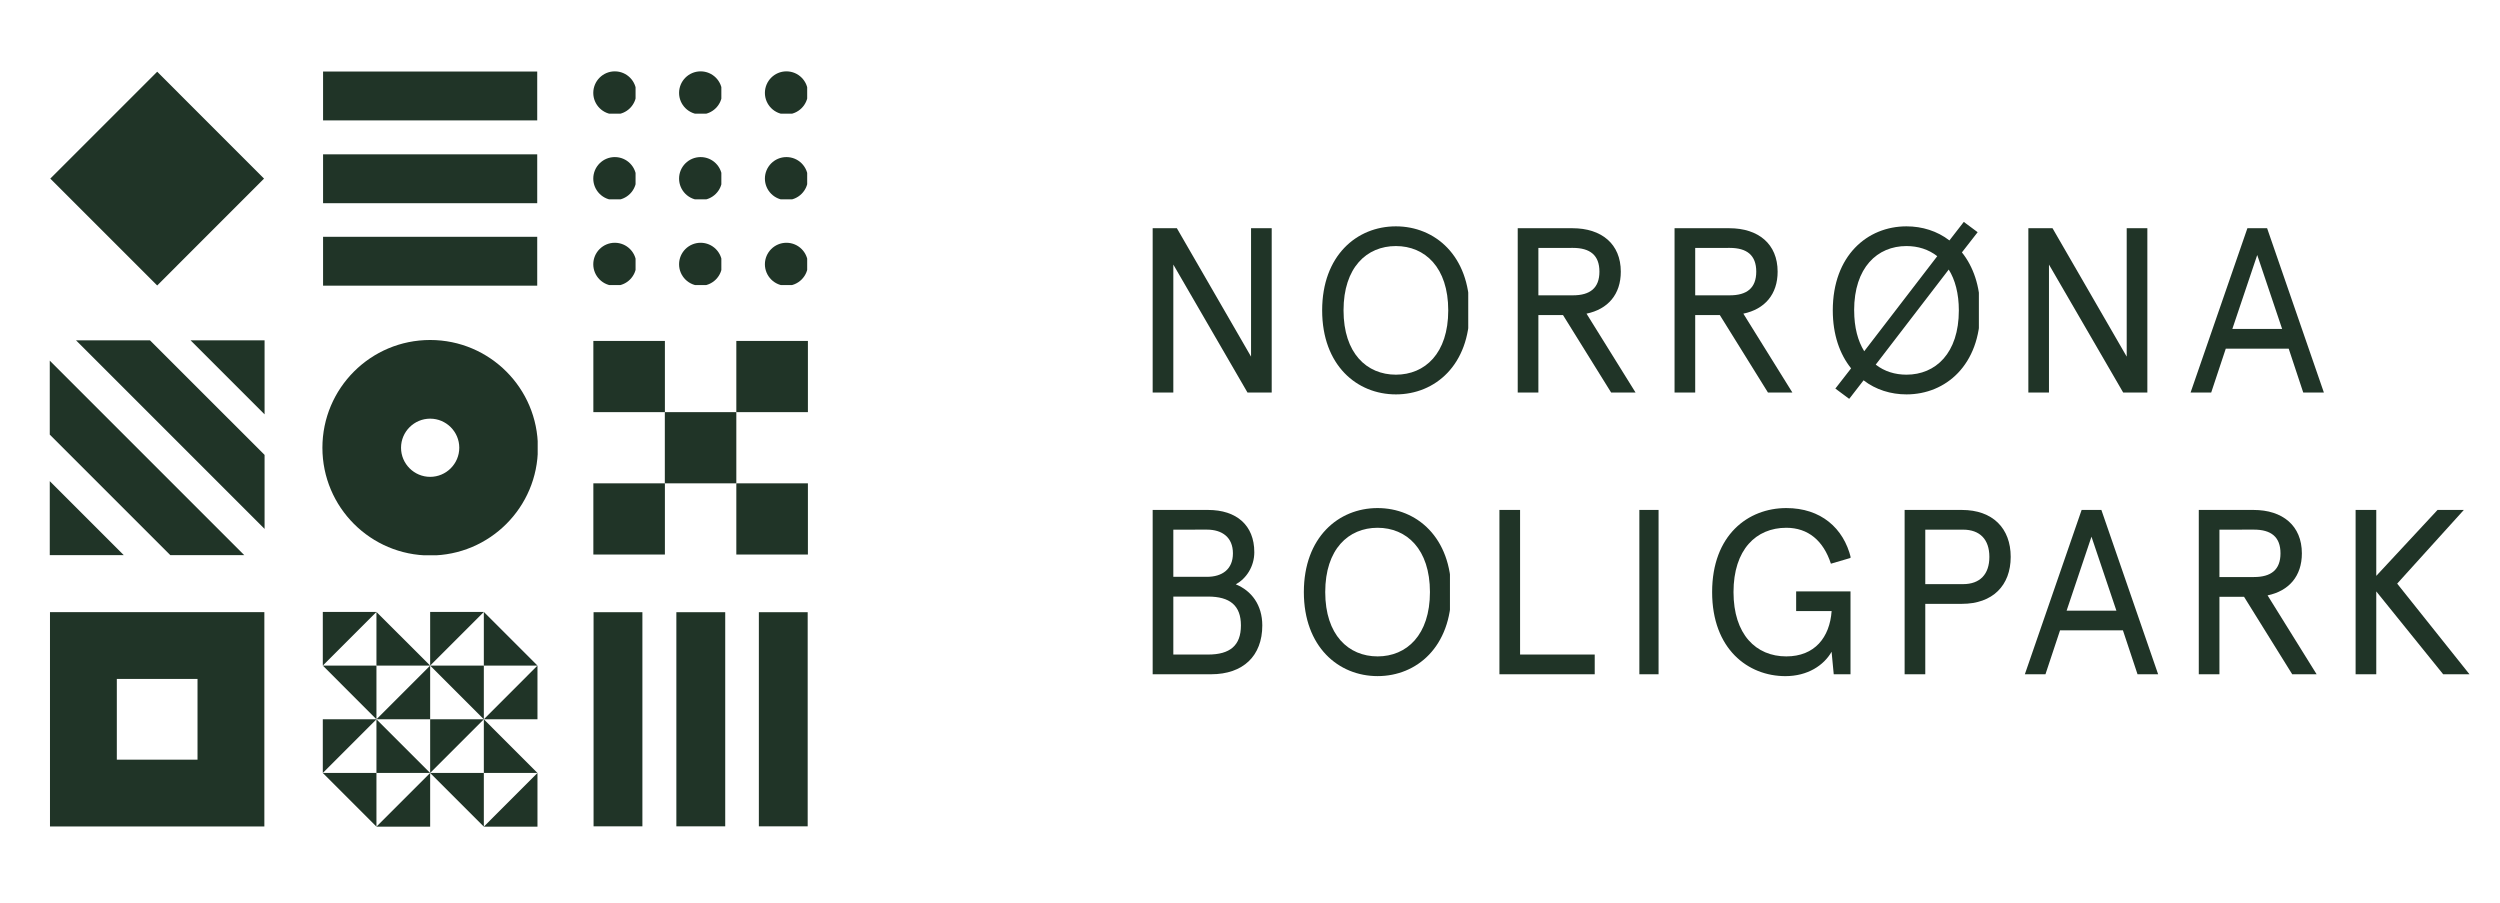 <svg xmlns="http://www.w3.org/2000/svg" xmlns:xlink="http://www.w3.org/1999/xlink" width="360" viewBox="0 0 270 97.5" height="130" preserveAspectRatio="xMidYMid meet"><defs><clipPath id="f887d03718"><path d="M 5.398 66.109 L 28.551 66.109 L 28.551 73.324 L 5.398 73.324 Z M 21.332 73.324 L 28.551 73.324 L 28.551 82.043 L 21.332 82.043 Z M 5.398 73.324 L 12.617 73.324 L 12.617 82.043 L 5.398 82.043 Z M 5.398 82.043 L 28.551 82.043 L 28.551 89.258 L 5.398 89.258 Z M 5.398 82.043 " clip-rule="nonzero"></path></clipPath><clipPath id="b429e6d42d"><path d="M 5.43 7.746 L 28.68 7.746 L 28.68 30.992 L 5.43 30.992 Z M 5.43 7.746 " clip-rule="nonzero"></path></clipPath><clipPath id="55d4841973"><path d="M 16.977 7.746 L 5.43 19.289 L 16.977 30.832 L 28.516 19.289 Z M 16.977 7.746 " clip-rule="nonzero"></path></clipPath><clipPath id="6b8db9b26a"><path d="M 5.375 51.703 L 13.676 51.703 L 13.676 60 L 5.375 60 Z M 5.375 51.703 " clip-rule="nonzero"></path></clipPath><clipPath id="e392e1ff41"><path d="M 5.375 59.957 L 13.367 59.957 L 5.375 51.965 Z M 5.375 59.957 " clip-rule="nonzero"></path></clipPath><clipPath id="88a8ba08f4"><path d="M 5.375 38.832 L 26.547 38.832 L 26.547 60 L 5.375 60 Z M 5.375 38.832 " clip-rule="nonzero"></path></clipPath><clipPath id="50f893d392"><path d="M 5.375 46.938 L 18.395 59.957 L 26.383 59.957 L 5.375 38.949 Z M 5.375 46.938 " clip-rule="nonzero"></path></clipPath><clipPath id="8fd24b4f18"><path d="M 20.32 36.758 L 28.621 36.758 L 28.621 45 L 20.32 45 Z M 20.32 36.758 " clip-rule="nonzero"></path></clipPath><clipPath id="165c61d5ff"><path d="M 28.574 36.758 L 20.582 36.758 L 28.574 44.75 Z M 28.574 36.758 " clip-rule="nonzero"></path></clipPath><clipPath id="513ca8b039"><path d="M 8 36.758 L 28.621 36.758 L 28.621 57.516 L 8 57.516 Z M 8 36.758 " clip-rule="nonzero"></path></clipPath><clipPath id="e2b813bf8d"><path d="M 8.211 36.758 L 28.574 57.121 L 28.574 49.129 L 16.199 36.758 Z M 8.211 36.758 " clip-rule="nonzero"></path></clipPath><clipPath id="9df7ea55fe"><path d="M 34.82 36.719 L 58.484 36.719 L 58.484 60 L 34.82 60 Z M 34.82 36.719 " clip-rule="nonzero"></path></clipPath><clipPath id="94e66e221a"><path d="M 46.457 36.719 C 40.031 36.719 34.82 41.93 34.82 48.355 C 34.82 54.785 40.031 59.992 46.457 59.992 C 52.883 59.992 58.094 54.785 58.094 48.355 C 58.094 41.93 52.883 36.719 46.457 36.719 M 46.457 45.215 C 48.188 45.215 49.602 46.625 49.602 48.355 C 49.602 50.09 48.188 51.5 46.457 51.5 C 44.727 51.5 43.312 50.09 43.312 48.355 C 43.312 46.625 44.727 45.215 46.457 45.215 " clip-rule="nonzero"></path></clipPath><clipPath id="5b8e5165e6"><path d="M 34.891 7.727 L 58.02 7.727 L 58.02 13.004 L 34.891 13.004 Z M 34.891 7.727 " clip-rule="nonzero"></path></clipPath><clipPath id="8f8a34acc8"><path d="M 34.891 16.668 L 58.02 16.668 L 58.02 21.945 L 34.891 21.945 Z M 34.891 16.668 " clip-rule="nonzero"></path></clipPath><clipPath id="ff4714d1af"><path d="M 34.891 25.578 L 58.02 25.578 L 58.02 30.855 L 34.891 30.855 Z M 34.891 25.578 " clip-rule="nonzero"></path></clipPath><clipPath id="d74de2d370"><path d="M 40.258 66.09 L 46.488 66.09 L 46.488 71.902 L 40.258 71.902 Z M 40.258 66.09 " clip-rule="nonzero"></path></clipPath><clipPath id="8bdcb4ecaa"><path d="M 46.457 71.883 L 40.656 71.883 L 40.656 66.09 Z M 46.457 71.883 " clip-rule="nonzero"></path></clipPath><clipPath id="4da5ea65c9"><path d="M 34.863 71.484 L 40.676 71.484 L 40.676 77.715 L 34.863 77.715 Z M 34.863 71.484 " clip-rule="nonzero"></path></clipPath><clipPath id="7369ab367c"><path d="M 34.863 71.883 L 40.656 71.883 L 40.656 77.684 Z M 34.863 71.883 " clip-rule="nonzero"></path></clipPath><clipPath id="762973d85a"><path d="M 40.258 71.484 L 46.488 71.484 L 46.488 77.715 L 40.258 77.715 Z M 40.258 71.484 " clip-rule="nonzero"></path></clipPath><clipPath id="6db0bdcfab"><path d="M 46.457 71.883 L 46.457 77.684 L 40.656 77.684 Z M 46.457 71.883 " clip-rule="nonzero"></path></clipPath><clipPath id="c24f5b7aae"><path d="M 34.863 66.09 L 40.676 66.09 L 40.676 71.902 L 34.863 71.902 Z M 34.863 66.09 " clip-rule="nonzero"></path></clipPath><clipPath id="86b5c511d0"><path d="M 34.863 71.883 L 34.863 66.09 L 40.656 66.09 Z M 34.863 71.883 " clip-rule="nonzero"></path></clipPath><clipPath id="bad869ac29"><path d="M 52 66.09 L 58.109 66.09 L 58.109 71.902 L 52 71.902 Z M 52 66.09 " clip-rule="nonzero"></path></clipPath><clipPath id="3d19813a4d"><path d="M 58.047 71.883 L 52.254 71.883 L 52.254 66.09 Z M 58.047 71.883 " clip-rule="nonzero"></path></clipPath><clipPath id="803c62f47f"><path d="M 46.07 71.484 L 52.301 71.484 L 52.301 77.715 L 46.07 77.715 Z M 46.07 71.484 " clip-rule="nonzero"></path></clipPath><clipPath id="6b8bd6e144"><path d="M 46.457 71.883 L 52.254 71.883 L 52.254 77.684 Z M 46.457 71.883 " clip-rule="nonzero"></path></clipPath><clipPath id="1d487c590b"><path d="M 52 71.484 L 58.109 71.484 L 58.109 77.715 L 52 77.715 Z M 52 71.484 " clip-rule="nonzero"></path></clipPath><clipPath id="a0cb9bf184"><path d="M 58.047 71.883 L 58.047 77.684 L 52.254 77.684 Z M 58.047 71.883 " clip-rule="nonzero"></path></clipPath><clipPath id="6e0fd42fed"><path d="M 46.07 66.09 L 52.301 66.09 L 52.301 71.902 L 46.07 71.902 Z M 46.07 66.09 " clip-rule="nonzero"></path></clipPath><clipPath id="1248946ca0"><path d="M 46.457 71.883 L 46.457 66.09 L 52.254 66.09 Z M 46.457 71.883 " clip-rule="nonzero"></path></clipPath><clipPath id="00f6958928"><path d="M 52 77.297 L 58.109 77.297 L 58.109 83.527 L 52 83.527 Z M 52 77.297 " clip-rule="nonzero"></path></clipPath><clipPath id="2f033fa3df"><path d="M 58.047 83.48 L 52.254 83.48 L 52.254 77.684 Z M 58.047 83.48 " clip-rule="nonzero"></path></clipPath><clipPath id="a87587eeba"><path d="M 46.07 83.109 L 52.301 83.109 L 52.301 89.34 L 46.07 89.34 Z M 46.07 83.109 " clip-rule="nonzero"></path></clipPath><clipPath id="ada0dd5da8"><path d="M 46.457 83.48 L 52.254 83.48 L 52.254 89.277 Z M 46.457 83.48 " clip-rule="nonzero"></path></clipPath><clipPath id="4b36139f30"><path d="M 52 83.109 L 58.109 83.109 L 58.109 89.34 L 52 89.34 Z M 52 83.109 " clip-rule="nonzero"></path></clipPath><clipPath id="90a63078d7"><path d="M 58.047 83.48 L 58.047 89.277 L 52.254 89.277 Z M 58.047 83.48 " clip-rule="nonzero"></path></clipPath><clipPath id="572eaa1c19"><path d="M 46.07 77.297 L 52.301 77.297 L 52.301 83.527 L 46.07 83.527 Z M 46.07 77.297 " clip-rule="nonzero"></path></clipPath><clipPath id="d042084a53"><path d="M 46.457 83.48 L 46.457 77.684 L 52.254 77.684 Z M 46.457 83.48 " clip-rule="nonzero"></path></clipPath><clipPath id="3336200d7a"><path d="M 40.258 77.297 L 46.488 77.297 L 46.488 83.527 L 40.258 83.527 Z M 40.258 77.297 " clip-rule="nonzero"></path></clipPath><clipPath id="e9196289f2"><path d="M 46.457 83.48 L 40.656 83.48 L 40.656 77.684 Z M 46.457 83.48 " clip-rule="nonzero"></path></clipPath><clipPath id="cc26cee481"><path d="M 34.863 83.109 L 40.676 83.109 L 40.676 89.34 L 34.863 89.34 Z M 34.863 83.109 " clip-rule="nonzero"></path></clipPath><clipPath id="c0b401f28c"><path d="M 34.863 83.48 L 40.656 83.48 L 40.656 89.277 Z M 34.863 83.48 " clip-rule="nonzero"></path></clipPath><clipPath id="6f55019e5f"><path d="M 40.258 83.109 L 46.488 83.109 L 46.488 89.34 L 40.258 89.34 Z M 40.258 83.109 " clip-rule="nonzero"></path></clipPath><clipPath id="1dd9b60ec5"><path d="M 46.457 83.48 L 46.457 89.277 L 40.656 89.277 Z M 46.457 83.48 " clip-rule="nonzero"></path></clipPath><clipPath id="c54aa8837f"><path d="M 34.863 77.297 L 40.676 77.297 L 40.676 83.527 L 34.863 83.527 Z M 34.863 77.297 " clip-rule="nonzero"></path></clipPath><clipPath id="5688887677"><path d="M 34.863 83.48 L 34.863 77.684 L 40.656 77.684 Z M 34.863 83.48 " clip-rule="nonzero"></path></clipPath><clipPath id="2ddbd62a83"><path d="M 64.074 7.707 L 69 7.707 L 69 12.691 L 64.074 12.691 Z M 64.074 7.707 " clip-rule="nonzero"></path></clipPath><clipPath id="6467499cad"><path d="M 66.398 7.707 C 65.117 7.707 64.074 8.75 64.074 10.035 C 64.074 11.316 65.117 12.359 66.398 12.359 C 67.684 12.359 68.723 11.316 68.723 10.035 C 68.723 8.75 67.688 7.707 66.398 7.707 " clip-rule="nonzero"></path></clipPath><clipPath id="54375362c2"><path d="M 64.074 16.965 L 69 16.965 L 69 21.945 L 64.074 21.945 Z M 64.074 16.965 " clip-rule="nonzero"></path></clipPath><clipPath id="c6d34d2daf"><path d="M 66.398 16.965 C 65.117 16.965 64.074 18.004 64.074 19.289 C 64.074 20.57 65.117 21.613 66.398 21.613 C 67.684 21.613 68.723 20.57 68.723 19.289 C 68.723 18.004 67.688 16.965 66.398 16.965 " clip-rule="nonzero"></path></clipPath><clipPath id="6596cc253b"><path d="M 64.074 26.219 L 69 26.219 L 69 31 L 64.074 31 Z M 64.074 26.219 " clip-rule="nonzero"></path></clipPath><clipPath id="5cba947cb1"><path d="M 66.398 26.219 C 65.117 26.219 64.074 27.262 64.074 28.543 C 64.074 29.824 65.117 30.867 66.398 30.867 C 67.684 30.867 68.723 29.824 68.723 28.543 C 68.723 27.262 67.688 26.219 66.398 26.219 " clip-rule="nonzero"></path></clipPath><clipPath id="7bf60819b2"><path d="M 73.34 7.707 L 78 7.707 L 78 12.691 L 73.34 12.691 Z M 73.34 7.707 " clip-rule="nonzero"></path></clipPath><clipPath id="1877db4f9f"><path d="M 75.668 7.707 C 74.383 7.707 73.34 8.75 73.34 10.035 C 73.34 11.316 74.383 12.359 75.668 12.359 C 76.949 12.359 77.992 11.316 77.992 10.035 C 77.992 8.75 76.953 7.707 75.668 7.707 " clip-rule="nonzero"></path></clipPath><clipPath id="4bc42079df"><path d="M 73.34 16.965 L 78 16.965 L 78 21.945 L 73.34 21.945 Z M 73.34 16.965 " clip-rule="nonzero"></path></clipPath><clipPath id="679ba5711c"><path d="M 75.668 16.965 C 74.383 16.965 73.34 18.004 73.34 19.289 C 73.34 20.57 74.383 21.613 75.668 21.613 C 76.949 21.613 77.992 20.57 77.992 19.289 C 77.992 18.004 76.953 16.965 75.668 16.965 " clip-rule="nonzero"></path></clipPath><clipPath id="370fe2ddbe"><path d="M 73.34 26.219 L 78 26.219 L 78 31 L 73.34 31 Z M 73.34 26.219 " clip-rule="nonzero"></path></clipPath><clipPath id="98167f8d19"><path d="M 75.668 26.219 C 74.383 26.219 73.34 27.262 73.34 28.543 C 73.34 29.824 74.383 30.867 75.668 30.867 C 76.949 30.867 77.992 29.824 77.992 28.543 C 77.992 27.262 76.953 26.219 75.668 26.219 " clip-rule="nonzero"></path></clipPath><clipPath id="273be370c6"><path d="M 64.082 36.82 L 71.809 36.82 L 71.809 44.512 L 64.082 44.512 Z M 64.082 36.82 " clip-rule="nonzero"></path></clipPath><clipPath id="0e99c04985"><path d="M 79.523 36.82 L 87.254 36.82 L 87.254 44.512 L 79.523 44.512 Z M 79.523 36.82 " clip-rule="nonzero"></path></clipPath><clipPath id="e3c5b8b787"><path d="M 79.523 52.203 L 87.254 52.203 L 87.254 59.891 L 79.523 59.891 Z M 79.523 52.203 " clip-rule="nonzero"></path></clipPath><clipPath id="12e64d29c2"><path d="M 64.082 52.203 L 71.809 52.203 L 71.809 59.891 L 64.082 59.891 Z M 64.082 52.203 " clip-rule="nonzero"></path></clipPath><clipPath id="5d544b6390"><path d="M 71.801 44.512 L 79.523 44.512 L 79.523 52.199 L 71.801 52.199 Z M 71.801 44.512 " clip-rule="nonzero"></path></clipPath><clipPath id="61aececcfc"><path d="M 64.105 66.117 L 69.379 66.117 L 69.379 89.246 L 64.105 89.246 Z M 64.105 66.117 " clip-rule="nonzero"></path></clipPath><clipPath id="f191fe9cec"><path d="M 73.047 66.117 L 78.324 66.117 L 78.324 89.246 L 73.047 89.246 Z M 73.047 66.117 " clip-rule="nonzero"></path></clipPath><clipPath id="4b23887769"><path d="M 81.957 66.117 L 87.23 66.117 L 87.23 89.246 L 81.957 89.246 Z M 81.957 66.117 " clip-rule="nonzero"></path></clipPath><clipPath id="41ef95232c"><path d="M 82.609 7.707 L 87.59 7.707 L 87.59 12.691 L 82.609 12.691 Z M 82.609 7.707 " clip-rule="nonzero"></path></clipPath><clipPath id="3b714b5923"><path d="M 84.934 7.707 C 83.652 7.707 82.609 8.75 82.609 10.035 C 82.609 11.316 83.652 12.359 84.934 12.359 C 86.215 12.359 87.258 11.316 87.258 10.035 C 87.258 8.75 86.223 7.707 84.934 7.707 " clip-rule="nonzero"></path></clipPath><clipPath id="d7eccf647b"><path d="M 82.609 16.965 L 87.59 16.965 L 87.59 21.945 L 82.609 21.945 Z M 82.609 16.965 " clip-rule="nonzero"></path></clipPath><clipPath id="56864e5ca7"><path d="M 84.934 16.965 C 83.652 16.965 82.609 18.004 82.609 19.289 C 82.609 20.57 83.652 21.613 84.934 21.613 C 86.215 21.613 87.258 20.57 87.258 19.289 C 87.258 18.004 86.223 16.965 84.934 16.965 " clip-rule="nonzero"></path></clipPath><clipPath id="0125bac853"><path d="M 82.609 26.219 L 87.59 26.219 L 87.59 31 L 82.609 31 Z M 82.609 26.219 " clip-rule="nonzero"></path></clipPath><clipPath id="999e40c65e"><path d="M 84.934 26.219 C 83.652 26.219 82.609 27.262 82.609 28.543 C 82.609 29.824 83.652 30.867 84.934 30.867 C 86.215 30.867 87.258 29.824 87.258 28.543 C 87.258 27.262 86.223 26.219 84.934 26.219 " clip-rule="nonzero"></path></clipPath><clipPath id="be956565db"><path d="M 124.488 55.074 L 136.527 55.074 L 136.527 72.926 L 124.488 72.926 Z M 124.488 55.074 " clip-rule="nonzero"></path></clipPath><clipPath id="3cab152c0f"><path d="M 126.719 70.691 L 130.473 70.691 C 132.828 70.691 134.02 69.727 134.02 67.547 C 134.02 65.395 132.828 64.43 130.473 64.43 L 126.719 64.43 Z M 126.719 57.203 L 126.719 62.297 L 130.344 62.297 C 131.992 62.297 133.156 61.488 133.156 59.762 C 133.156 58.031 131.992 57.199 130.344 57.199 Z M 130.473 55.074 C 133.539 55.074 135.465 56.723 135.465 59.637 C 135.465 61.211 134.578 62.5 133.465 63.109 C 135.164 63.797 136.328 65.34 136.328 67.547 C 136.328 70.844 134.25 72.82 130.805 72.82 L 124.488 72.82 L 124.488 55.074 Z M 130.473 55.074 " clip-rule="nonzero"></path></clipPath><clipPath id="9d64c9c626"><path d="M 124.488 24.648 L 137.359 24.648 L 137.359 42.5 L 124.488 42.5 Z M 124.488 24.648 " clip-rule="nonzero"></path></clipPath><clipPath id="ce64c0362c"><path d="M 137.344 24.648 L 137.344 42.395 L 134.73 42.395 L 126.719 28.574 L 126.719 42.395 L 124.488 42.395 L 124.488 24.648 L 127.102 24.648 L 135.113 38.516 L 135.113 24.648 Z M 137.344 24.648 " clip-rule="nonzero"></path></clipPath><clipPath id="56e23028dd"><path d="M 140.816 54.871 L 157 54.871 L 157 73.137 L 140.816 73.137 Z M 140.816 54.871 " clip-rule="nonzero"></path></clipPath><clipPath id="863545ce3e"><path d="M 143.125 63.945 C 143.125 68.582 145.637 70.891 148.781 70.891 C 151.922 70.891 154.434 68.582 154.434 63.945 C 154.434 59.309 151.922 57 148.777 57 C 145.629 57 143.125 59.309 143.125 63.945 M 156.738 63.945 C 156.738 69.852 153.012 73.02 148.781 73.02 C 144.551 73.02 140.816 69.852 140.816 63.945 C 140.816 58.039 144.547 54.871 148.777 54.871 C 153.008 54.871 156.738 58.039 156.738 63.945 " clip-rule="nonzero"></path></clipPath><clipPath id="7b9952f52e"><path d="M 142.793 24.445 L 158.984 24.445 L 158.984 42.711 L 142.793 42.711 Z M 142.793 24.445 " clip-rule="nonzero"></path></clipPath><clipPath id="9250c1829f"><path d="M 145.102 33.52 C 145.102 38.156 147.609 40.465 150.758 40.465 C 153.906 40.465 156.41 38.156 156.41 33.52 C 156.41 28.883 153.898 26.574 150.754 26.574 C 147.605 26.574 145.102 28.883 145.102 33.52 M 158.715 33.52 C 158.715 39.43 154.988 42.594 150.758 42.594 C 146.527 42.594 142.793 39.43 142.793 33.52 C 142.793 27.613 146.523 24.445 150.754 24.445 C 154.984 24.445 158.715 27.613 158.715 33.52 " clip-rule="nonzero"></path></clipPath><clipPath id="9217240a36"><path d="M 161.938 55.074 L 164.168 55.074 L 164.168 70.691 L 161.938 70.691 Z M 161.938 70.691 L 172.23 70.691 L 172.23 72.82 L 161.938 72.82 Z M 161.938 70.691 " clip-rule="nonzero"></path></clipPath><clipPath id="90af2b6c59"><path d="M 163.914 24.648 L 176.785 24.648 L 176.785 42.5 L 163.914 42.5 Z M 163.914 24.648 " clip-rule="nonzero"></path></clipPath><clipPath id="77de07b888"><path d="M 166.145 26.777 L 166.145 31.895 L 169.871 31.895 C 171.723 31.895 172.738 31.113 172.738 29.336 C 172.738 27.559 171.723 26.773 169.871 26.773 Z M 168.805 34.027 L 166.145 34.027 L 166.145 42.395 L 163.914 42.395 L 163.914 24.648 L 169.824 24.648 C 172.965 24.648 175.047 26.344 175.047 29.34 C 175.047 31.797 173.652 33.395 171.344 33.875 L 176.641 42.395 L 174.004 42.395 Z M 168.805 34.027 " clip-rule="nonzero"></path></clipPath><clipPath id="dea9de0ba1"><path d="M 177.051 55.074 L 179.277 55.074 L 179.277 72.82 L 177.051 72.82 Z M 177.051 55.074 " clip-rule="nonzero"></path></clipPath><clipPath id="686e02badf"><path d="M 180.852 24.648 L 193.723 24.648 L 193.723 42.5 L 180.852 42.5 Z M 180.852 24.648 " clip-rule="nonzero"></path></clipPath><clipPath id="0e1531b4ba"><path d="M 183.082 26.777 L 183.082 31.895 L 186.809 31.895 C 188.66 31.895 189.676 31.113 189.676 29.336 C 189.676 27.559 188.66 26.773 186.809 26.773 Z M 185.742 34.027 L 183.082 34.027 L 183.082 42.395 L 180.852 42.395 L 180.852 24.648 L 186.762 24.648 C 189.902 24.648 191.984 26.344 191.984 29.34 C 191.984 31.797 190.586 33.395 188.281 33.875 L 193.578 42.395 L 190.941 42.395 Z M 185.742 34.027 " clip-rule="nonzero"></path></clipPath><clipPath id="4defd3c5ee"><path d="M 184.91 54.871 L 200 54.871 L 200 73.137 L 184.91 73.137 Z M 184.91 54.871 " clip-rule="nonzero"></path></clipPath><clipPath id="f62287a3d5"><path d="M 193.984 63.871 L 199.941 63.871 L 199.941 72.82 L 198.043 72.82 L 197.812 70.391 C 196.973 71.859 195.227 73.023 192.82 73.023 C 188.789 73.02 184.91 70.105 184.91 63.945 C 184.91 57.785 188.789 54.871 192.922 54.871 C 196.648 54.871 199.109 57.023 199.895 60.246 L 197.738 60.879 C 196.93 58.395 195.281 57 192.922 57 C 189.652 57 187.219 59.359 187.219 63.945 C 187.219 68.531 189.652 70.891 192.922 70.891 C 195.988 70.891 197.613 68.836 197.816 65.996 L 193.984 65.996 Z M 193.984 63.871 " clip-rule="nonzero"></path></clipPath><clipPath id="163c5bb55e"><path d="M 197.941 23.965 L 214 23.965 L 214 43.477 L 197.941 43.477 Z M 197.941 23.965 " clip-rule="nonzero"></path></clipPath><clipPath id="5879a206d5"><path d="M 210.465 29.109 L 202.578 39.379 C 203.516 40.113 204.66 40.465 205.898 40.465 C 209.043 40.465 211.555 38.156 211.555 33.52 C 211.555 31.695 211.148 30.199 210.461 29.109 M 200.25 33.52 C 200.25 35.371 200.656 36.84 201.336 37.934 L 209.223 27.668 C 208.281 26.93 207.141 26.574 205.898 26.574 C 202.758 26.574 200.246 28.883 200.246 33.52 M 210.539 25.965 L 212.09 23.965 L 213.586 25.078 L 211.887 27.258 C 213.102 28.777 213.863 30.883 213.863 33.52 C 213.863 39.426 210.133 42.594 205.902 42.594 C 204.207 42.594 202.582 42.09 201.266 41.074 L 199.715 43.078 L 198.219 41.965 L 199.918 39.781 C 198.699 38.262 197.941 36.156 197.941 33.52 C 197.941 27.613 201.668 24.445 205.898 24.445 C 207.598 24.445 209.223 24.953 210.535 25.965 " clip-rule="nonzero"></path></clipPath><clipPath id="08890cf3b2"><path d="M 219.062 24.648 L 231.93 24.648 L 231.93 42.5 L 219.062 42.5 Z M 219.062 24.648 " clip-rule="nonzero"></path></clipPath><clipPath id="2e4690969b"><path d="M 231.914 24.648 L 231.914 42.395 L 229.305 42.395 L 221.289 28.574 L 221.289 42.395 L 219.062 42.395 L 219.062 24.648 L 221.672 24.648 L 229.684 38.516 L 229.684 24.648 Z M 231.914 24.648 " clip-rule="nonzero"></path></clipPath><clipPath id="959adf2bde"><path d="M 205.699 55.074 L 217.324 55.074 L 217.324 72.926 L 205.699 72.926 Z M 205.699 55.074 " clip-rule="nonzero"></path></clipPath><clipPath id="8d2ac68b69"><path d="M 214.852 60.141 C 214.852 58.266 213.836 57.203 212.012 57.203 L 207.93 57.203 L 207.93 63.086 L 212.012 63.086 C 213.836 63.086 214.852 62.023 214.852 60.145 M 207.93 65.215 L 207.93 72.82 L 205.699 72.82 L 205.699 55.074 L 211.887 55.074 C 215.207 55.074 217.156 57.051 217.156 60.141 C 217.156 63.234 215.207 65.215 211.887 65.215 Z M 207.93 65.215 " clip-rule="nonzero"></path></clipPath><clipPath id="526b4d2c24"><path d="M 218.57 55.074 L 233.102 55.074 L 233.102 72.926 L 218.57 72.926 Z M 218.57 55.074 " clip-rule="nonzero"></path></clipPath><clipPath id="c0186a469d"><path d="M 223.195 65.949 L 228.57 65.949 L 225.879 57.961 Z M 226.949 55.074 L 233.078 72.82 L 230.852 72.82 L 229.277 68.078 L 222.484 68.078 L 220.91 72.82 L 218.684 72.82 L 224.816 55.074 Z M 226.949 55.074 " clip-rule="nonzero"></path></clipPath><clipPath id="e04565d9ca"><path d="M 237.469 55.074 L 250.34 55.074 L 250.34 72.926 L 237.469 72.926 Z M 237.469 55.074 " clip-rule="nonzero"></path></clipPath><clipPath id="8f97fe97fd"><path d="M 239.699 57.203 L 239.699 62.32 L 243.426 62.32 C 245.277 62.32 246.293 61.535 246.293 59.762 C 246.293 57.984 245.277 57.199 243.426 57.199 Z M 242.359 64.457 L 239.699 64.457 L 239.699 72.82 L 237.469 72.82 L 237.469 55.074 L 243.379 55.074 C 246.52 55.074 248.602 56.77 248.602 59.766 C 248.602 62.223 247.207 63.82 244.898 64.301 L 250.195 72.82 L 247.559 72.82 Z M 242.359 64.457 " clip-rule="nonzero"></path></clipPath><clipPath id="8e578f6631"><path d="M 236.582 24.648 L 251 24.648 L 251 42.5 L 236.582 42.5 Z M 236.582 24.648 " clip-rule="nonzero"></path></clipPath><clipPath id="fd7fd80170"><path d="M 241.094 35.523 L 246.469 35.523 L 243.781 27.539 Z M 244.848 24.648 L 250.98 42.395 L 248.75 42.395 L 247.18 37.656 L 240.383 37.656 L 238.809 42.395 L 236.582 42.395 L 242.719 24.648 Z M 244.848 24.648 " clip-rule="nonzero"></path></clipPath><clipPath id="88ad64b46c"><path d="M 254.406 55.074 L 266.863 55.074 L 266.863 72.926 L 254.406 72.926 Z M 254.406 55.074 " clip-rule="nonzero"></path></clipPath><clipPath id="e3b394c9b1"><path d="M 263.863 72.82 L 256.637 63.871 L 256.637 72.82 L 254.406 72.82 L 254.406 55.074 L 256.637 55.074 L 256.637 62.195 L 263.254 55.074 L 266.094 55.074 L 258.895 63.031 L 266.703 72.82 Z M 263.863 72.82 " clip-rule="nonzero"></path></clipPath></defs><g clip-path="url(#f887d03718)"><path fill="#203427" d="M 5.398 66.109 L 28.648 66.109 L 28.648 89.359 L 5.398 89.359 Z M 5.398 66.109 " fill-opacity="1" fill-rule="nonzero"></path></g><g clip-path="url(#b429e6d42d)"><g clip-path="url(#55d4841973)"><path fill="#203427" d="M 5.43 7.746 L 28.68 7.746 L 28.68 30.992 L 5.43 30.992 Z M 5.43 7.746 " fill-opacity="1" fill-rule="nonzero"></path></g></g><g clip-path="url(#6b8db9b26a)"><g clip-path="url(#e392e1ff41)"><path fill="#203427" d="M 3.297 34.68 L 30.699 34.68 L 30.699 62.082 L 3.297 62.082 Z M 3.297 34.68 " fill-opacity="1" fill-rule="nonzero"></path></g></g><g clip-path="url(#88a8ba08f4)"><g clip-path="url(#50f893d392)"><path fill="#203427" d="M 3.297 34.68 L 30.699 34.68 L 30.699 62.082 L 3.297 62.082 Z M 3.297 34.68 " fill-opacity="1" fill-rule="nonzero"></path></g></g><g clip-path="url(#8fd24b4f18)"><g clip-path="url(#165c61d5ff)"><path fill="#203427" d="M 3.297 34.68 L 30.699 34.68 L 30.699 62.082 L 3.297 62.082 Z M 3.297 34.68 " fill-opacity="1" fill-rule="nonzero"></path></g></g><g clip-path="url(#513ca8b039)"><g clip-path="url(#e2b813bf8d)"><path fill="#203427" d="M 3.297 34.68 L 30.699 34.68 L 30.699 62.082 L 3.297 62.082 Z M 3.297 34.68 " fill-opacity="1" fill-rule="nonzero"></path></g></g><g clip-path="url(#9df7ea55fe)"><g clip-path="url(#94e66e221a)"><path fill="#203427" d="M 34.82 36.719 L 58.07 36.719 L 58.07 59.969 L 34.82 59.969 Z M 34.82 36.719 " fill-opacity="1" fill-rule="nonzero"></path></g></g><g clip-path="url(#5b8e5165e6)"><path fill="#203427" d="M 32.816 5.648 L 60.215 5.648 L 60.215 33.051 L 32.816 33.051 Z M 32.816 5.648 " fill-opacity="1" fill-rule="nonzero"></path></g><g clip-path="url(#8f8a34acc8)"><path fill="#203427" d="M 32.816 5.648 L 60.215 5.648 L 60.215 33.051 L 32.816 33.051 Z M 32.816 5.648 " fill-opacity="1" fill-rule="nonzero"></path></g><g clip-path="url(#ff4714d1af)"><path fill="#203427" d="M 32.816 5.648 L 60.215 5.648 L 60.215 33.051 L 32.816 33.051 Z M 32.816 5.648 " fill-opacity="1" fill-rule="nonzero"></path></g><g clip-path="url(#d74de2d370)"><g clip-path="url(#8bdcb4ecaa)"><path fill="#203427" d="M 32.785 64.012 L 60.188 64.012 L 60.188 91.414 L 32.785 91.414 Z M 32.785 64.012 " fill-opacity="1" fill-rule="nonzero"></path></g></g><g clip-path="url(#4da5ea65c9)"><g clip-path="url(#7369ab367c)"><path fill="#203427" d="M 32.785 64.012 L 60.188 64.012 L 60.188 91.414 L 32.785 91.414 Z M 32.785 64.012 " fill-opacity="1" fill-rule="nonzero"></path></g></g><g clip-path="url(#762973d85a)"><g clip-path="url(#6db0bdcfab)"><path fill="#203427" d="M 32.785 64.012 L 60.188 64.012 L 60.188 91.414 L 32.785 91.414 Z M 32.785 64.012 " fill-opacity="1" fill-rule="nonzero"></path></g></g><g clip-path="url(#c24f5b7aae)"><g clip-path="url(#86b5c511d0)"><path fill="#203427" d="M 32.785 64.012 L 60.188 64.012 L 60.188 91.414 L 32.785 91.414 Z M 32.785 64.012 " fill-opacity="1" fill-rule="nonzero"></path></g></g><g clip-path="url(#bad869ac29)"><g clip-path="url(#3d19813a4d)"><path fill="#203427" d="M 32.785 64.012 L 60.188 64.012 L 60.188 91.414 L 32.785 91.414 Z M 32.785 64.012 " fill-opacity="1" fill-rule="nonzero"></path></g></g><g clip-path="url(#803c62f47f)"><g clip-path="url(#6b8bd6e144)"><path fill="#203427" d="M 32.785 64.012 L 60.188 64.012 L 60.188 91.414 L 32.785 91.414 Z M 32.785 64.012 " fill-opacity="1" fill-rule="nonzero"></path></g></g><g clip-path="url(#1d487c590b)"><g clip-path="url(#a0cb9bf184)"><path fill="#203427" d="M 32.785 64.012 L 60.188 64.012 L 60.188 91.414 L 32.785 91.414 Z M 32.785 64.012 " fill-opacity="1" fill-rule="nonzero"></path></g></g><g clip-path="url(#6e0fd42fed)"><g clip-path="url(#1248946ca0)"><path fill="#203427" d="M 32.785 64.012 L 60.188 64.012 L 60.188 91.414 L 32.785 91.414 Z M 32.785 64.012 " fill-opacity="1" fill-rule="nonzero"></path></g></g><g clip-path="url(#00f6958928)"><g clip-path="url(#2f033fa3df)"><path fill="#203427" d="M 32.785 64.012 L 60.188 64.012 L 60.188 91.414 L 32.785 91.414 Z M 32.785 64.012 " fill-opacity="1" fill-rule="nonzero"></path></g></g><g clip-path="url(#a87587eeba)"><g clip-path="url(#ada0dd5da8)"><path fill="#203427" d="M 32.785 64.012 L 60.188 64.012 L 60.188 91.414 L 32.785 91.414 Z M 32.785 64.012 " fill-opacity="1" fill-rule="nonzero"></path></g></g><g clip-path="url(#4b36139f30)"><g clip-path="url(#90a63078d7)"><path fill="#203427" d="M 32.785 64.012 L 60.188 64.012 L 60.188 91.414 L 32.785 91.414 Z M 32.785 64.012 " fill-opacity="1" fill-rule="nonzero"></path></g></g><g clip-path="url(#572eaa1c19)"><g clip-path="url(#d042084a53)"><path fill="#203427" d="M 32.785 64.012 L 60.188 64.012 L 60.188 91.414 L 32.785 91.414 Z M 32.785 64.012 " fill-opacity="1" fill-rule="nonzero"></path></g></g><g clip-path="url(#3336200d7a)"><g clip-path="url(#e9196289f2)"><path fill="#203427" d="M 32.785 64.012 L 60.188 64.012 L 60.188 91.414 L 32.785 91.414 Z M 32.785 64.012 " fill-opacity="1" fill-rule="nonzero"></path></g></g><g clip-path="url(#cc26cee481)"><g clip-path="url(#c0b401f28c)"><path fill="#203427" d="M 32.785 64.012 L 60.188 64.012 L 60.188 91.414 L 32.785 91.414 Z M 32.785 64.012 " fill-opacity="1" fill-rule="nonzero"></path></g></g><g clip-path="url(#6f55019e5f)"><g clip-path="url(#1dd9b60ec5)"><path fill="#203427" d="M 32.785 64.012 L 60.188 64.012 L 60.188 91.414 L 32.785 91.414 Z M 32.785 64.012 " fill-opacity="1" fill-rule="nonzero"></path></g></g><g clip-path="url(#c54aa8837f)"><g clip-path="url(#5688887677)"><path fill="#203427" d="M 32.785 64.012 L 60.188 64.012 L 60.188 91.414 L 32.785 91.414 Z M 32.785 64.012 " fill-opacity="1" fill-rule="nonzero"></path></g></g><g clip-path="url(#2ddbd62a83)"><g clip-path="url(#6467499cad)"><path fill="#203427" d="M 64.074 7.707 L 68.641 7.707 L 68.641 12.277 L 64.074 12.277 Z M 64.074 7.707 " fill-opacity="1" fill-rule="nonzero"></path></g></g><g clip-path="url(#54375362c2)"><g clip-path="url(#c6d34d2daf)"><path fill="#203427" d="M 64.074 16.965 L 68.641 16.965 L 68.641 21.531 L 64.074 21.531 Z M 64.074 16.965 " fill-opacity="1" fill-rule="nonzero"></path></g></g><g clip-path="url(#6596cc253b)"><g clip-path="url(#5cba947cb1)"><path fill="#203427" d="M 64.074 26.219 L 68.641 26.219 L 68.641 30.785 L 64.074 30.785 Z M 64.074 26.219 " fill-opacity="1" fill-rule="nonzero"></path></g></g><g clip-path="url(#7bf60819b2)"><g clip-path="url(#1877db4f9f)"><path fill="#203427" d="M 73.34 7.707 L 77.906 7.707 L 77.906 12.273 L 73.34 12.273 Z M 73.34 7.707 " fill-opacity="1" fill-rule="nonzero"></path></g></g><g clip-path="url(#4bc42079df)"><g clip-path="url(#679ba5711c)"><path fill="#203427" d="M 73.34 16.965 L 77.906 16.965 L 77.906 21.531 L 73.34 21.531 Z M 73.34 16.965 " fill-opacity="1" fill-rule="nonzero"></path></g></g><g clip-path="url(#370fe2ddbe)"><g clip-path="url(#98167f8d19)"><path fill="#203427" d="M 73.34 26.219 L 77.906 26.219 L 77.906 30.785 L 73.34 30.785 Z M 73.34 26.219 " fill-opacity="1" fill-rule="nonzero"></path></g></g><g clip-path="url(#273be370c6)"><path fill="#203427" d="M 62.004 34.746 L 89.406 34.746 L 89.406 62.145 L 62.004 62.145 Z M 62.004 34.746 " fill-opacity="1" fill-rule="nonzero"></path></g><g clip-path="url(#0e99c04985)"><path fill="#203427" d="M 62.004 34.746 L 89.406 34.746 L 89.406 62.145 L 62.004 62.145 Z M 62.004 34.746 " fill-opacity="1" fill-rule="nonzero"></path></g><g clip-path="url(#e3c5b8b787)"><path fill="#203427" d="M 62.004 34.746 L 89.406 34.746 L 89.406 62.145 L 62.004 62.145 Z M 62.004 34.746 " fill-opacity="1" fill-rule="nonzero"></path></g><g clip-path="url(#12e64d29c2)"><path fill="#203427" d="M 62.004 34.746 L 89.406 34.746 L 89.406 62.145 L 62.004 62.145 Z M 62.004 34.746 " fill-opacity="1" fill-rule="nonzero"></path></g><g clip-path="url(#5d544b6390)"><path fill="#203427" d="M 62.004 34.746 L 89.406 34.746 L 89.406 62.145 L 62.004 62.145 Z M 62.004 34.746 " fill-opacity="1" fill-rule="nonzero"></path></g><g clip-path="url(#61aececcfc)"><path fill="#203427" d="M 62.027 64.043 L 89.43 64.043 L 89.43 91.445 L 62.027 91.445 Z M 62.027 64.043 " fill-opacity="1" fill-rule="nonzero"></path></g><g clip-path="url(#f191fe9cec)"><path fill="#203427" d="M 62.027 64.043 L 89.43 64.043 L 89.43 91.445 L 62.027 91.445 Z M 62.027 64.043 " fill-opacity="1" fill-rule="nonzero"></path></g><g clip-path="url(#4b23887769)"><path fill="#203427" d="M 62.027 64.043 L 89.43 64.043 L 89.43 91.445 L 62.027 91.445 Z M 62.027 64.043 " fill-opacity="1" fill-rule="nonzero"></path></g><g clip-path="url(#41ef95232c)"><g clip-path="url(#3b714b5923)"><path fill="#203427" d="M 82.609 7.707 L 87.176 7.707 L 87.176 12.277 L 82.609 12.277 Z M 82.609 7.707 " fill-opacity="1" fill-rule="nonzero"></path></g></g><g clip-path="url(#d7eccf647b)"><g clip-path="url(#56864e5ca7)"><path fill="#203427" d="M 82.609 16.965 L 87.176 16.965 L 87.176 21.531 L 82.609 21.531 Z M 82.609 16.965 " fill-opacity="1" fill-rule="nonzero"></path></g></g><g clip-path="url(#0125bac853)"><g clip-path="url(#999e40c65e)"><path fill="#203427" d="M 82.609 26.219 L 87.176 26.219 L 87.176 30.785 L 82.609 30.785 Z M 82.609 26.219 " fill-opacity="1" fill-rule="nonzero"></path></g></g><g clip-path="url(#be956565db)"><g clip-path="url(#3cab152c0f)"><path fill="#203427" d="M 124.488 55.074 L 136.527 55.074 L 136.527 72.926 L 124.488 72.926 Z M 124.488 55.074 " fill-opacity="1" fill-rule="nonzero"></path></g></g><g clip-path="url(#9d64c9c626)"><g clip-path="url(#ce64c0362c)"><path fill="#203427" d="M 124.488 24.648 L 137.359 24.648 L 137.359 42.5 L 124.488 42.5 Z M 124.488 24.648 " fill-opacity="1" fill-rule="nonzero"></path></g></g><g clip-path="url(#56e23028dd)"><g clip-path="url(#863545ce3e)"><path fill="#203427" d="M 140.816 54.871 L 156.594 54.871 L 156.594 73.137 L 140.816 73.137 Z M 140.816 54.871 " fill-opacity="1" fill-rule="nonzero"></path></g></g><g clip-path="url(#7b9952f52e)"><g clip-path="url(#9250c1829f)"><path fill="#203427" d="M 142.793 24.445 L 158.57 24.445 L 158.57 42.711 L 142.793 42.711 Z M 142.793 24.445 " fill-opacity="1" fill-rule="nonzero"></path></g></g><g clip-path="url(#9217240a36)"><path fill="#203427" d="M 161.938 55.074 L 172.316 55.074 L 172.316 72.926 L 161.938 72.926 Z M 161.938 55.074 " fill-opacity="1" fill-rule="nonzero"></path></g><g clip-path="url(#90af2b6c59)"><g clip-path="url(#77de07b888)"><path fill="#203427" d="M 163.914 24.648 L 176.785 24.648 L 176.785 42.5 L 163.914 42.5 Z M 163.914 24.648 " fill-opacity="1" fill-rule="nonzero"></path></g></g><g clip-path="url(#dea9de0ba1)"><path fill="#203427" d="M 177.051 55.074 L 179.125 55.074 L 179.125 72.926 L 177.051 72.926 Z M 177.051 55.074 " fill-opacity="1" fill-rule="nonzero"></path></g><g clip-path="url(#686e02badf)"><g clip-path="url(#0e1531b4ba)"><path fill="#203427" d="M 180.852 24.648 L 193.723 24.648 L 193.723 42.5 L 180.852 42.5 Z M 180.852 24.648 " fill-opacity="1" fill-rule="nonzero"></path></g></g><g clip-path="url(#4defd3c5ee)"><g clip-path="url(#f62287a3d5)"><path fill="#203427" d="M 184.91 54.871 L 199.855 54.871 L 199.855 73.137 L 184.91 73.137 Z M 184.91 54.871 " fill-opacity="1" fill-rule="nonzero"></path></g></g><g clip-path="url(#163c5bb55e)"><g clip-path="url(#5879a206d5)"><path fill="#203427" d="M 197.941 23.965 L 213.719 23.965 L 213.719 43.059 L 197.941 43.059 Z M 197.941 23.965 " fill-opacity="1" fill-rule="nonzero"></path></g></g><g clip-path="url(#08890cf3b2)"><g clip-path="url(#2e4690969b)"><path fill="#203427" d="M 219.062 24.648 L 231.93 24.648 L 231.93 42.5 L 219.062 42.5 Z M 219.062 24.648 " fill-opacity="1" fill-rule="nonzero"></path></g></g><g clip-path="url(#959adf2bde)"><g clip-path="url(#8d2ac68b69)"><path fill="#203427" d="M 203.625 52.996 L 235.176 52.996 L 235.176 75 L 203.625 75 Z M 203.625 52.996 " fill-opacity="1" fill-rule="nonzero"></path></g></g><g clip-path="url(#526b4d2c24)"><g clip-path="url(#c0186a469d)"><path fill="#203427" d="M 203.625 52.996 L 235.176 52.996 L 235.176 75 L 203.625 75 Z M 203.625 52.996 " fill-opacity="1" fill-rule="nonzero"></path></g></g><g clip-path="url(#e04565d9ca)"><g clip-path="url(#8f97fe97fd)"><path fill="#203427" d="M 237.469 55.074 L 250.34 55.074 L 250.34 72.926 L 237.469 72.926 Z M 237.469 55.074 " fill-opacity="1" fill-rule="nonzero"></path></g></g><g clip-path="url(#8e578f6631)"><g clip-path="url(#fd7fd80170)"><path fill="#203427" d="M 236.582 24.648 L 251.113 24.648 L 251.113 42.5 L 236.582 42.5 Z M 236.582 24.648 " fill-opacity="1" fill-rule="nonzero"></path></g></g><g clip-path="url(#88ad64b46c)"><g clip-path="url(#e3b394c9b1)"><path fill="#203427" d="M 254.406 55.074 L 266.863 55.074 L 266.863 72.926 L 254.406 72.926 Z M 254.406 55.074 " fill-opacity="1" fill-rule="nonzero"></path></g></g></svg>